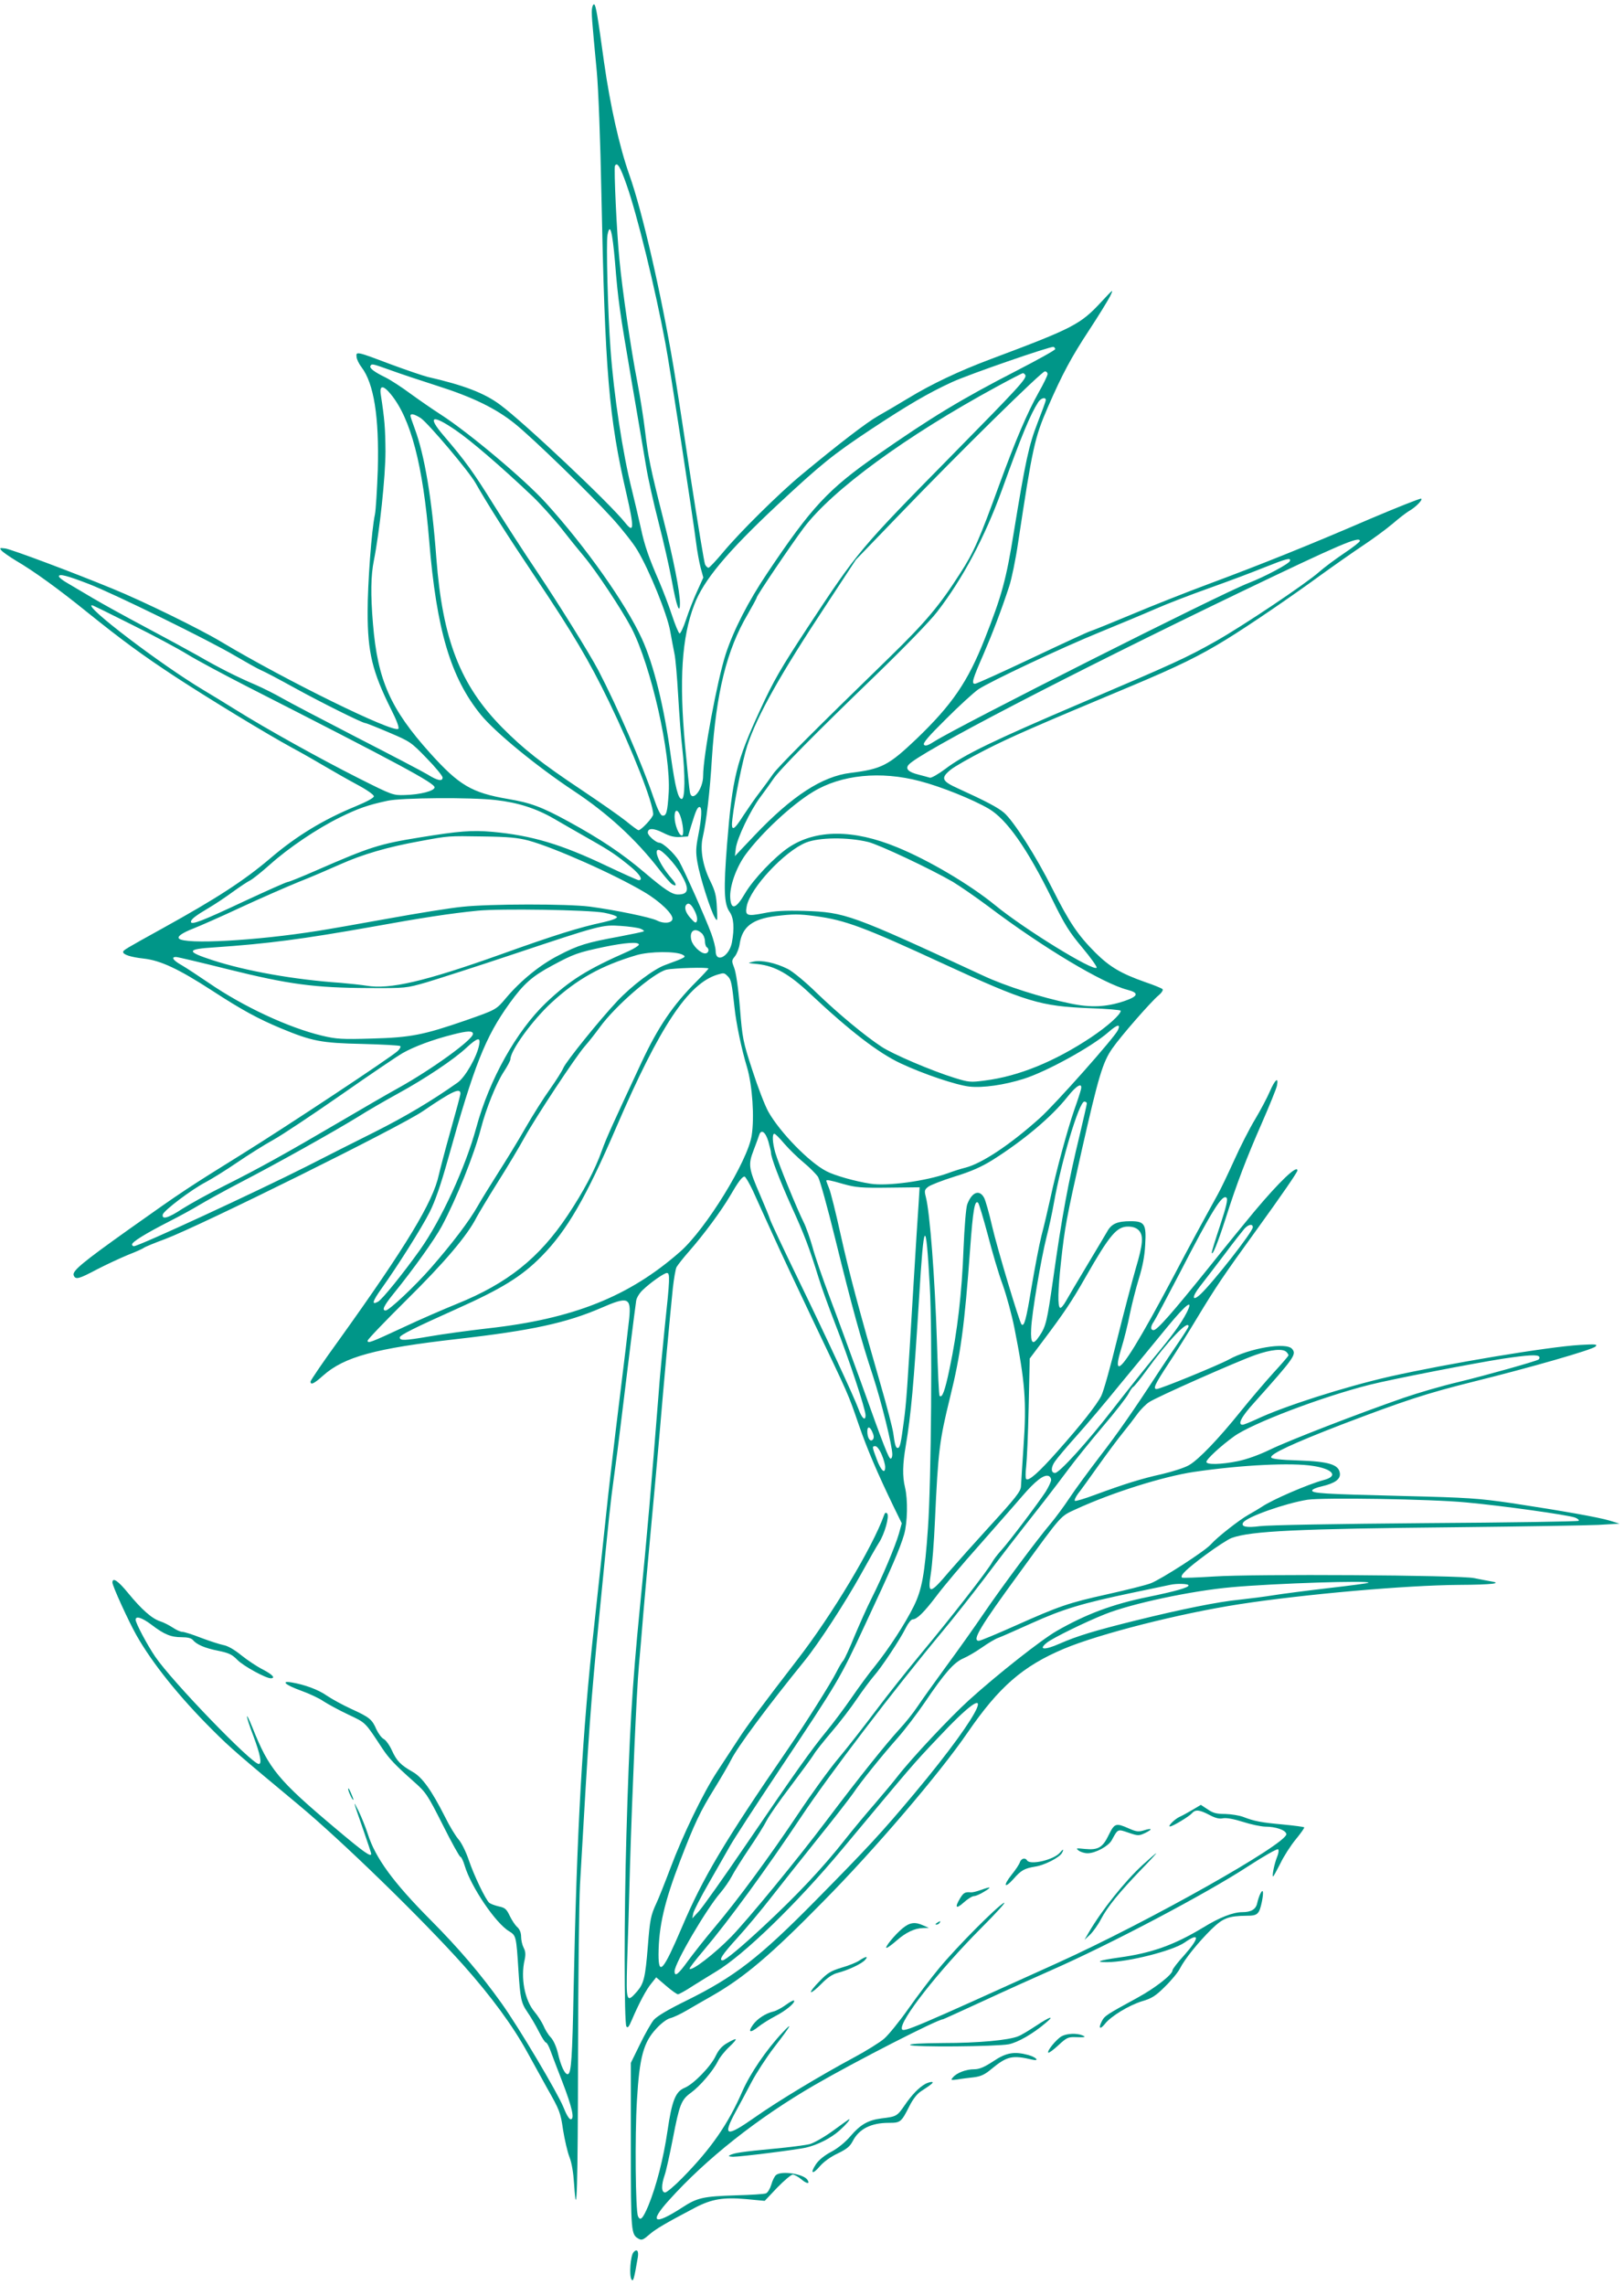 <?xml version="1.0" standalone="no"?>
<!DOCTYPE svg PUBLIC "-//W3C//DTD SVG 20010904//EN"
 "http://www.w3.org/TR/2001/REC-SVG-20010904/DTD/svg10.dtd">
<svg version="1.0" xmlns="http://www.w3.org/2000/svg"
 width="910pt" height="1280pt" viewBox="0 0 910 1280"
 preserveAspectRatio="xMidYMid meet">
<g transform="translate(0,1280) scale(0.1,-0.1)"
fill="#009688" stroke="none">
<path d="M3318 12756 c-5 -25 -2 -61 26 -356 9 -98 20 -379 26 -690 20 -995
41 -1247 141 -1679 43 -188 42 -221 -7 -160 -85 108 -571 566 -703 663 -88 65
-203 109 -405 155 -27 7 -119 38 -205 70 -193 73 -197 74 -193 42 1 -14 14
-40 28 -58 69 -91 99 -277 91 -573 -4 -113 -11 -226 -16 -251 -19 -87 -41
-386 -41 -547 0 -226 26 -334 132 -546 31 -61 46 -102 40 -108 -26 -26 -633
272 -992 487 -122 73 -436 227 -610 298 -221 91 -562 219 -600 225 -32 4 -34
3 -21 -12 8 -9 44 -34 80 -56 98 -57 238 -158 401 -290 197 -158 307 -239 496
-363 187 -122 505 -316 654 -397 58 -31 141 -79 185 -105 44 -26 123 -71 175
-99 53 -28 95 -57 95 -66 0 -9 -39 -30 -104 -57 -178 -73 -331 -166 -476 -290
-147 -125 -301 -225 -605 -393 -206 -114 -220 -122 -220 -132 0 -15 43 -29
116 -37 95 -11 195 -58 382 -179 169 -110 258 -158 387 -212 174 -72 225 -82
455 -87 113 -3 208 -8 213 -12 4 -4 -3 -17 -15 -28 -40 -37 -625 -424 -873
-578 -298 -185 -335 -209 -625 -415 -273 -194 -326 -239 -317 -263 10 -26 28
-21 130 33 52 27 130 63 173 81 44 17 84 35 90 40 6 5 59 27 119 49 201 76
1317 629 1444 716 164 112 211 134 211 99 0 -8 -25 -101 -55 -207 -30 -106
-59 -218 -66 -248 -32 -151 -182 -399 -560 -926 -88 -121 -159 -226 -159 -232
0 -21 19 -13 70 33 119 106 294 153 750 205 421 48 613 90 810 175 149 65 167
58 156 -58 -4 -39 -29 -250 -56 -467 -27 -217 -61 -507 -75 -645 -14 -137 -44
-410 -65 -605 -67 -604 -98 -1150 -116 -2055 -7 -366 -13 -456 -31 -462 -16
-6 -40 43 -57 118 -9 37 -25 72 -40 88 -14 14 -32 44 -41 66 -10 21 -32 56
-50 77 -55 65 -79 191 -55 292 6 29 5 47 -6 67 -8 16 -14 43 -14 62 0 22 -8
41 -21 53 -12 10 -31 39 -43 64 -18 38 -27 45 -60 52 -22 5 -46 14 -54 20 -21
18 -86 153 -116 242 -15 44 -39 93 -56 113 -17 19 -51 75 -76 126 -76 150
-128 223 -182 253 -68 39 -89 61 -116 120 -13 29 -34 58 -46 64 -12 6 -30 31
-41 54 -24 56 -39 68 -140 114 -48 22 -110 56 -138 75 -48 34 -126 62 -198 74
-62 10 -33 -15 53 -46 47 -17 105 -44 127 -60 23 -15 85 -49 138 -74 101 -48
92 -39 192 -191 36 -54 70 -91 176 -185 68 -60 76 -72 162 -242 49 -98 94
-179 99 -179 5 0 16 -23 24 -50 35 -118 174 -323 249 -367 39 -24 40 -28 52
-218 10 -158 15 -183 50 -234 18 -26 47 -75 64 -109 17 -34 35 -62 40 -62 5 0
17 -21 26 -47 10 -27 39 -104 66 -173 55 -143 70 -210 47 -210 -9 0 -25 27
-41 68 -33 81 -248 444 -346 581 -117 164 -240 308 -398 467 -209 210 -310
348 -352 482 -12 37 -35 94 -51 127 -34 68 -34 67 26 -105 24 -69 44 -129 44
-133 0 -21 -42 9 -201 143 -321 270 -372 332 -464 563 -44 109 -40 70 5 -47
39 -104 49 -156 30 -156 -39 0 -486 462 -581 602 -44 65 -109 187 -109 206 0
23 36 12 90 -29 71 -54 108 -69 168 -69 33 0 54 -5 63 -16 21 -25 66 -45 142
-60 59 -12 78 -21 107 -51 33 -34 159 -103 187 -103 29 0 10 21 -44 49 -32 16
-86 52 -121 80 -38 31 -76 53 -100 57 -20 4 -76 22 -124 40 -48 19 -96 34
-106 34 -11 0 -35 11 -54 24 -20 13 -51 29 -70 35 -47 15 -105 67 -179 157
-57 70 -89 92 -89 60 0 -19 90 -216 134 -294 88 -156 241 -347 428 -533 99
-99 147 -140 480 -417 240 -199 694 -641 924 -898 156 -175 278 -341 359 -489
21 -38 71 -129 111 -201 70 -123 75 -136 89 -233 9 -56 25 -125 36 -153 13
-33 22 -88 26 -152 15 -228 21 -15 22 729 1 429 6 857 11 950 52 906 57 978
110 1525 56 572 59 599 80 755 11 77 29 217 40 310 29 242 79 644 85 681 3 17
20 44 38 60 45 43 119 94 134 94 18 0 17 -32 -12 -302 -13 -128 -29 -294 -34
-368 -40 -507 -66 -813 -106 -1210 -43 -436 -59 -707 -75 -1270 -13 -437 -13
-1050 0 -1070 7 -11 14 -3 30 35 40 94 82 173 110 206 l27 34 56 -48 c30 -26
60 -47 66 -47 6 0 44 21 85 48 41 26 99 61 128 79 155 92 454 382 705 683 405
485 394 473 537 624 360 384 270 169 -130 -309 -184 -220 -264 -306 -549 -595
-320 -325 -458 -432 -732 -567 -100 -49 -162 -86 -180 -107 -14 -17 -49 -78
-77 -136 l-51 -104 0 -466 c0 -489 1 -496 45 -520 16 -9 26 -4 57 23 35 31 85
61 260 153 91 47 156 58 282 47 l106 -10 70 74 c39 40 78 73 87 73 9 0 31 -12
48 -26 30 -26 50 -28 35 -4 -21 34 -145 53 -176 28 -9 -7 -21 -32 -27 -54 -7
-23 -20 -45 -30 -49 -9 -4 -84 -9 -167 -11 -187 -6 -218 -13 -305 -70 -155
-100 -185 -83 -72 42 209 233 499 462 817 646 228 132 689 368 719 368 2 0
105 47 229 104 123 57 294 134 378 171 330 145 869 429 1103 582 88 57 163
100 168 95 5 -5 2 -24 -6 -43 -15 -37 -30 -109 -22 -109 2 0 20 33 40 72 19
40 58 101 87 136 28 34 50 65 47 67 -3 3 -56 10 -119 16 -121 11 -160 18 -224
43 -22 8 -67 15 -100 16 -48 0 -68 5 -98 26 l-38 25 -47 -28 c-26 -15 -58 -33
-72 -39 -27 -12 -69 -54 -54 -54 15 0 109 57 123 74 19 22 42 20 97 -9 34 -18
56 -24 78 -19 20 3 59 -4 110 -20 43 -14 99 -26 125 -27 60 0 115 -19 119 -41
10 -51 -772 -492 -1288 -725 -798 -362 -859 -388 -866 -368 -17 43 204 325
445 567 86 86 143 149 126 140 -43 -24 -267 -250 -362 -365 -45 -54 -123 -157
-173 -228 -50 -71 -111 -146 -135 -167 -24 -21 -101 -69 -172 -107 -188 -101
-422 -242 -553 -334 -161 -113 -183 -108 -109 29 23 41 63 117 90 168 27 51
84 139 127 195 95 123 109 149 46 82 -90 -96 -180 -228 -224 -328 -80 -184
-175 -321 -336 -485 -44 -45 -88 -82 -97 -82 -22 0 -22 42 -2 99 8 23 28 114
45 201 37 192 47 219 101 258 52 38 124 122 151 176 11 23 41 60 66 83 50 48
46 54 -13 20 -28 -16 -47 -36 -64 -71 -28 -60 -124 -159 -175 -180 -51 -21
-71 -72 -96 -243 -22 -151 -62 -307 -107 -417 -31 -73 -45 -88 -58 -59 -14 31
-18 449 -6 648 14 243 37 327 109 403 26 29 60 54 77 58 17 4 58 23 92 43 34
20 100 58 146 84 179 103 327 228 622 529 287 290 651 716 807 944 176 256
309 372 539 469 197 83 648 198 985 250 363 56 935 106 1227 108 192 1 253 9
175 21 -18 3 -58 11 -88 17 -82 17 -1238 24 -1458 9 -96 -6 -176 -9 -179 -6
-12 12 26 48 132 127 61 45 127 88 147 95 108 39 363 51 1263 60 369 4 724 10
790 13 l120 7 -55 17 c-64 19 -261 54 -550 98 -187 27 -240 31 -610 40 -448
11 -513 15 -507 32 2 6 26 16 54 22 73 17 105 40 101 73 -6 49 -60 66 -232 72
-104 3 -151 9 -153 17 -7 19 128 81 392 183 357 136 476 175 740 241 323 80
667 179 685 197 13 13 3 14 -86 9 -178 -10 -745 -105 -1066 -177 -254 -58
-596 -167 -749 -240 -35 -16 -70 -30 -76 -30 -30 0 -8 44 65 124 227 254 238
270 212 301 -33 39 -240 4 -355 -60 -59 -32 -383 -165 -404 -165 -22 0 -9 28
65 140 42 63 117 183 166 265 100 165 141 227 328 485 141 195 230 324 230
334 0 34 -100 -61 -241 -229 -41 -49 -157 -191 -256 -315 -207 -257 -289 -350
-309 -350 -18 0 -18 20 1 47 8 11 71 130 141 264 187 363 244 453 267 430 8
-8 -2 -51 -36 -154 -26 -78 -47 -146 -47 -152 2 -25 33 52 76 185 64 202 120
347 207 545 41 94 78 185 82 203 11 53 -10 37 -39 -30 -15 -35 -52 -105 -83
-157 -31 -51 -84 -155 -118 -231 -34 -75 -75 -161 -92 -191 -96 -174 -161
-294 -245 -454 -187 -353 -292 -525 -311 -506 -7 7 -3 36 16 98 15 48 37 135
48 193 12 58 35 148 51 200 20 64 32 125 35 188 7 116 -3 132 -82 132 -74 0
-107 -14 -131 -58 -12 -20 -63 -107 -115 -193 -52 -86 -104 -175 -117 -198
-13 -23 -27 -39 -32 -36 -14 9 -12 99 5 255 22 200 30 243 116 625 94 415 118
496 172 573 47 68 215 260 259 297 18 15 27 30 22 35 -5 5 -49 23 -99 40 -133
47 -196 84 -276 163 -99 99 -147 170 -242 359 -90 180 -216 378 -271 426 -34
29 -100 64 -258 136 -91 41 -98 58 -42 104 20 17 106 66 192 110 147 75 280
133 825 361 255 107 380 168 526 258 135 83 369 243 536 365 72 52 175 124
230 161 55 36 131 92 169 124 37 32 78 63 90 70 37 20 82 66 69 70 -6 2 -137
-50 -290 -115 -336 -145 -605 -253 -898 -362 -121 -45 -314 -121 -430 -170
-115 -48 -221 -91 -235 -95 -14 -4 -161 -72 -328 -151 -167 -79 -310 -144
-319 -144 -21 0 -13 26 49 168 50 116 98 241 143 378 13 39 36 149 50 245 81
535 92 585 166 757 82 188 132 281 232 433 52 79 104 164 117 189 21 44 20 43
-49 -31 -117 -126 -154 -146 -621 -321 -176 -66 -330 -139 -460 -218 -58 -35
-134 -80 -170 -100 -62 -35 -219 -155 -431 -331 -122 -101 -343 -319 -437
-432 -40 -48 -77 -87 -82 -87 -5 0 -14 8 -19 18 -5 10 -41 229 -81 487 -39
259 -82 538 -96 620 -68 405 -175 873 -248 1077 -55 156 -107 388 -141 628
-37 268 -46 319 -55 325 -4 3 -10 -6 -12 -19z m193 -991 c58 -163 161 -582
218 -890 24 -126 154 -975 171 -1110 6 -49 18 -115 26 -145 l15 -55 -34 -75
c-19 -41 -47 -112 -62 -158 -15 -46 -32 -81 -37 -80 -6 2 -25 49 -43 103 -18
55 -50 138 -70 185 -61 140 -83 204 -104 302 -11 51 -34 147 -50 213 -51 202
-102 534 -120 790 -15 193 -25 595 -17 639 14 72 27 22 42 -150 18 -223 25
-269 94 -674 33 -190 68 -401 80 -470 11 -69 43 -210 70 -315 27 -104 61 -253
75 -330 25 -139 45 -193 45 -123 0 63 -36 247 -94 474 -73 288 -84 345 -102
494 -8 69 -28 193 -44 277 -33 167 -83 507 -99 678 -15 146 -32 516 -25 527
13 21 29 -4 65 -107z m2402 -920 c0 -6 -96 -59 -214 -120 -311 -160 -477 -260
-784 -474 -274 -191 -367 -290 -615 -660 -107 -159 -190 -321 -234 -456 -47
-146 -126 -568 -126 -680 0 -76 -62 -153 -74 -93 -3 13 -15 130 -27 260 -34
368 -19 608 51 790 51 137 184 296 466 560 245 228 310 281 524 423 206 136
322 204 455 265 90 42 553 202 568 197 5 -1 9 -7 10 -12z m-3723 -119 c52 -19
169 -58 260 -87 198 -63 328 -126 435 -212 104 -84 421 -392 548 -532 54 -60
117 -140 138 -176 68 -113 168 -361 184 -452 8 -45 19 -102 24 -127 6 -25 15
-130 21 -235 6 -104 16 -237 23 -295 17 -150 16 -285 -3 -285 -20 0 -36 64
-61 239 -37 275 -96 514 -162 658 -91 198 -314 514 -539 762 -119 131 -430
392 -588 494 -47 30 -123 83 -170 117 -47 35 -110 76 -140 91 -64 31 -92 53
-84 65 8 13 10 12 114 -25z m3680 -21 c0 -8 -22 -54 -50 -103 -63 -112 -130
-269 -221 -518 -111 -305 -142 -377 -220 -497 -114 -178 -190 -269 -393 -467
-433 -421 -628 -617 -654 -655 -15 -22 -48 -67 -73 -100 -26 -33 -67 -93 -93
-132 -56 -89 -71 -93 -62 -19 13 113 58 331 83 409 56 170 186 401 448 797
l161 245 251 260 c326 339 790 795 808 795 8 0 15 -7 15 -15z m-125 -5 c11
-18 -34 -67 -413 -452 -516 -524 -525 -535 -807 -963 -151 -230 -190 -297
-265 -460 -134 -290 -156 -379 -186 -753 -20 -254 -17 -335 14 -379 24 -34 28
-91 13 -173 -16 -79 -91 -117 -91 -46 0 17 -11 60 -24 96 -33 90 -152 356
-181 407 -25 42 -90 103 -111 103 -18 0 -64 40 -64 56 0 27 31 27 85 0 39 -20
64 -26 96 -24 l44 3 18 60 c26 85 35 105 47 105 15 0 12 -60 -7 -157 -14 -72
-15 -96 -5 -154 13 -78 74 -271 98 -309 14 -23 15 -20 11 56 -3 66 -9 92 -36
147 -44 89 -59 179 -43 249 20 87 40 252 51 440 24 368 83 608 201 808 27 47
50 89 50 93 0 11 193 296 264 391 160 212 571 513 1081 790 77 42 143 76 147
76 4 0 10 -5 13 -10z m-3556 -107 c113 -137 181 -397 216 -823 41 -499 120
-765 289 -973 81 -99 313 -289 521 -427 189 -125 346 -269 475 -435 34 -44 68
-84 77 -88 27 -16 25 0 -5 34 -64 74 -102 159 -72 159 20 0 90 -75 125 -134
50 -85 45 -116 -16 -116 -33 0 -73 26 -186 122 -126 107 -247 188 -428 287
-150 82 -213 105 -339 126 -203 35 -273 76 -436 257 -222 247 -294 408 -320
723 -14 168 -12 271 5 356 32 161 65 469 65 612 -1 128 -5 179 -26 315 -9 55
12 57 55 5z m3671 -34 c0 -6 -21 -63 -46 -127 -49 -126 -68 -214 -134 -618
-42 -260 -66 -349 -162 -592 -95 -241 -183 -369 -383 -561 -157 -149 -194
-168 -369 -190 -158 -19 -327 -128 -537 -349 l-111 -117 5 43 c7 57 81 212
137 287 25 33 57 78 72 100 34 52 235 255 577 585 160 155 302 301 342 353
144 186 267 418 363 682 111 308 160 425 204 493 15 23 42 30 42 11z m-3502
-101 c42 -29 270 -298 307 -364 67 -118 180 -296 333 -524 213 -318 305 -474
414 -699 132 -273 248 -568 248 -632 0 -17 -67 -89 -82 -89 -5 0 -36 23 -70
51 -35 28 -147 106 -250 175 -225 150 -324 228 -444 349 -235 238 -334 492
-369 949 -25 335 -66 577 -121 725 -13 35 -24 67 -24 72 0 15 22 10 58 -13z
m196 -68 c84 -57 254 -203 430 -370 43 -41 114 -120 158 -175 43 -55 101 -127
129 -160 68 -80 214 -301 267 -402 110 -212 222 -706 209 -923 -7 -109 -13
-132 -36 -128 -10 2 -27 36 -48 98 -68 199 -203 509 -310 715 -53 100 -224
375 -345 555 -69 102 -178 271 -243 375 -114 183 -159 245 -279 385 -94 110
-66 122 68 30z m5066 -620 c0 -5 -40 -37 -90 -70 -49 -33 -112 -80 -139 -104
-73 -65 -427 -302 -576 -386 -168 -95 -233 -124 -755 -347 -490 -209 -658
-290 -762 -369 -40 -30 -79 -52 -87 -50 -9 3 -37 10 -63 17 -57 14 -76 32 -57
55 54 66 901 506 1859 967 558 268 670 316 670 287z m-392 -112 c-5 -16 -140
-88 -233 -124 -158 -61 -1621 -799 -1758 -886 -36 -23 -51 -28 -59 -20 -9 9
23 46 123 145 74 74 155 148 181 166 68 45 462 231 683 321 105 43 242 100
306 128 63 28 201 81 305 118 104 37 243 89 309 116 126 50 149 56 143 36z
m-6730 -129 c142 -55 678 -318 819 -402 62 -36 127 -73 146 -81 18 -7 103 -52
188 -99 147 -81 380 -197 396 -197 5 0 63 -23 131 -52 120 -51 125 -54 212
-144 50 -51 90 -100 90 -109 0 -23 -28 -18 -84 17 -28 17 -208 111 -399 209
-192 99 -379 197 -417 219 -38 22 -104 55 -147 74 -104 44 -207 96 -328 166
-55 31 -188 103 -295 160 -107 57 -238 129 -290 160 -52 31 -116 69 -142 84
-27 15 -48 32 -48 38 0 16 46 4 168 -43z m241 -228 c119 -59 259 -134 311
-166 52 -32 205 -114 340 -183 852 -434 1045 -538 1045 -562 0 -20 -81 -41
-167 -43 -66 -2 -69 -1 -260 95 -216 109 -515 275 -688 383 -63 39 -144 89
-180 110 -241 144 -676 475 -624 475 4 0 104 -49 223 -109z m4415 -876 c120
-31 298 -103 387 -155 101 -60 215 -222 354 -505 71 -145 97 -186 170 -273 47
-56 83 -107 80 -112 -15 -24 -406 216 -570 351 -141 115 -371 251 -547 323
-246 102 -456 101 -608 0 -80 -54 -199 -179 -246 -259 -50 -86 -77 -94 -82
-26 -5 65 33 172 86 245 90 122 260 280 378 351 158 96 378 118 598 60z
m-2377 -106 c125 -14 228 -47 328 -105 44 -26 132 -76 195 -112 122 -69 154
-91 238 -160 48 -40 67 -72 41 -72 -6 0 -86 36 -177 79 -258 123 -423 172
-644 192 -114 10 -187 4 -403 -31 -229 -37 -280 -53 -580 -184 -82 -36 -156
-66 -163 -66 -7 0 -119 -50 -248 -110 -230 -108 -294 -133 -294 -113 0 14 24
33 100 78 36 21 97 62 135 90 39 28 82 57 97 64 15 8 64 47 110 88 106 95 265
202 393 265 102 50 155 69 267 93 78 17 467 20 605 4z m1034 -86 c17 -46 23
-113 10 -113 -17 0 -41 62 -41 105 0 41 16 46 31 8z m-849 -141 c143 -39 481
-189 649 -289 88 -52 162 -124 157 -151 -4 -23 -49 -27 -86 -8 -35 18 -235 59
-377 78 -125 16 -557 16 -715 -1 -63 -6 -250 -36 -415 -66 -165 -30 -343 -61
-395 -69 -345 -55 -743 -77 -777 -43 -11 12 18 32 82 57 33 13 152 65 263 117
112 52 259 116 325 143 67 26 173 72 236 100 121 54 262 96 446 129 162 30
156 29 350 26 143 -2 196 -7 257 -23z m1903 -8 c61 -15 348 -150 474 -223 38
-23 127 -84 198 -137 306 -231 644 -433 781 -468 66 -17 61 -36 -18 -63 -102
-34 -188 -38 -305 -13 -160 33 -361 97 -485 155 -746 346 -774 355 -1002 363
-112 3 -166 0 -229 -13 -93 -18 -105 -14 -95 38 19 103 213 310 333 358 73 29
232 31 348 3z m-972 -387 c11 -21 16 -45 12 -55 -5 -15 -11 -12 -36 16 -28 31
-37 61 -22 76 13 12 28 0 46 -37z m-509 -9 c38 -7 71 -18 73 -24 2 -7 -26 -18
-74 -29 -137 -29 -277 -73 -581 -182 -424 -151 -620 -196 -748 -174 -32 5 -97
12 -144 16 -262 18 -531 66 -719 127 -150 49 -148 62 13 72 295 20 492 46 881
115 282 51 439 75 590 90 125 13 623 5 709 -11z m1183 -19 c169 -22 275 -62
721 -268 462 -213 541 -237 820 -248 94 -3 172 -10 172 -14 0 -21 -72 -86
-166 -149 -203 -135 -405 -218 -595 -242 -81 -11 -90 -10 -171 15 -129 40
-346 133 -408 174 -93 61 -239 182 -361 299 -65 64 -137 123 -165 137 -68 34
-146 51 -192 41 -36 -8 -36 -8 25 -14 97 -11 175 -55 295 -168 223 -209 381
-330 505 -388 128 -60 312 -122 386 -130 75 -8 194 9 302 43 128 40 381 179
475 261 51 45 71 49 54 12 -18 -40 -351 -415 -437 -492 -166 -149 -324 -254
-417 -278 -25 -6 -69 -20 -98 -31 -122 -44 -341 -74 -434 -59 -85 13 -202 46
-247 70 -96 49 -261 218 -326 334 -19 34 -59 138 -89 231 -53 162 -56 178 -70
351 -9 111 -22 198 -32 223 -15 39 -15 41 5 66 11 15 23 46 26 70 15 94 70
137 201 154 98 12 132 12 221 0z m-980 -70 c14 -5 23 -12 21 -15 -3 -3 -66
-16 -139 -30 -180 -33 -228 -47 -339 -105 -102 -52 -211 -140 -293 -237 -57
-68 -56 -67 -227 -127 -237 -82 -309 -96 -525 -102 -171 -5 -199 -3 -280 16
-189 45 -443 164 -634 295 -59 40 -127 85 -153 100 -48 27 -61 46 -32 46 9 0
140 -31 292 -69 338 -84 485 -104 787 -105 209 -1 210 -1 325 32 63 19 282 89
485 157 491 164 500 166 603 159 46 -3 95 -10 109 -15z m345 -26 c10 -9 18
-29 18 -44 0 -15 5 -31 10 -34 17 -11 11 -35 -9 -35 -25 0 -69 42 -77 74 -13
52 19 74 58 39z m-352 -64 c0 -5 -26 -22 -57 -36 -234 -103 -330 -163 -464
-290 -165 -158 -317 -429 -390 -698 -61 -224 -196 -517 -316 -686 -95 -133
-211 -277 -235 -290 -37 -20 -32 1 20 74 90 126 224 338 269 427 30 59 62 150
104 300 146 524 208 681 344 870 80 111 127 152 241 213 119 64 142 72 288
103 121 25 196 30 196 13z m246 -57 c21 -12 18 -14 -99 -57 -64 -23 -187 -116
-268 -202 -103 -110 -286 -337 -302 -374 -8 -19 -42 -72 -75 -119 -34 -47 -96
-145 -138 -218 -42 -74 -111 -186 -152 -250 -41 -65 -93 -148 -115 -187 -48
-85 -145 -212 -262 -346 -91 -104 -235 -239 -254 -239 -23 0 -10 27 45 95 112
138 230 304 269 376 83 155 182 402 220 549 28 108 85 251 126 314 22 33 39
66 39 73 0 49 122 217 229 316 144 133 279 208 477 267 75 22 223 23 260 2z
m144 -77 c0 -2 -30 -35 -67 -72 -133 -133 -216 -256 -309 -455 -161 -345 -195
-419 -221 -491 -39 -110 -104 -232 -192 -364 -160 -240 -337 -381 -621 -496
-74 -30 -208 -88 -297 -130 -187 -87 -203 -93 -203 -76 0 7 98 109 218 228
212 209 342 362 393 464 12 22 65 111 119 197 54 85 120 196 148 247 66 119
288 455 339 513 22 25 59 72 83 105 88 122 303 307 375 324 41 9 235 15 235 6z
m109 -44 c18 -18 22 -38 37 -176 9 -86 39 -231 70 -333 30 -102 42 -279 26
-382 -22 -143 -257 -524 -400 -650 -286 -252 -600 -377 -1077 -430 -104 -12
-254 -32 -333 -46 -135 -23 -162 -24 -162 -5 0 13 85 55 317 159 255 114 367
183 478 296 141 143 249 328 420 726 242 561 401 801 565 851 37 11 38 11 59
-10z m-1429 -322 c0 -32 -229 -198 -420 -304 -58 -32 -203 -116 -322 -186
-300 -176 -456 -263 -648 -359 -91 -45 -198 -105 -239 -131 -77 -51 -115 -62
-109 -32 4 22 162 141 241 182 34 18 113 67 176 110 63 43 154 100 203 127 49
27 220 141 381 253 160 112 314 216 342 232 67 38 170 76 280 104 85 22 115
23 115 4z m35 -61 c-12 -66 -78 -181 -120 -211 -147 -104 -296 -192 -465 -277
-107 -53 -278 -140 -380 -192 -281 -142 -942 -448 -970 -448 -6 0 -10 5 -10
10 0 14 74 60 205 127 61 31 138 73 172 94 35 21 138 78 230 126 203 105 521
283 658 367 55 35 156 93 225 131 150 82 314 191 384 257 62 57 80 61 71 16z
m3372 -250 c-3 -13 -19 -63 -37 -113 -39 -113 -102 -345 -134 -495 -14 -63
-36 -158 -50 -210 -13 -52 -38 -183 -56 -290 -30 -183 -41 -222 -56 -208 -12
13 -137 429 -165 551 -16 70 -36 141 -44 157 -26 50 -69 34 -95 -35 -7 -17
-16 -128 -21 -250 -9 -247 -35 -468 -78 -670 -26 -126 -42 -168 -56 -153 -4 3
-10 140 -15 304 -12 363 -39 719 -62 809 -9 35 -8 41 12 57 12 10 79 36 149
58 94 29 150 54 213 93 174 110 329 240 419 353 52 66 86 84 76 42z m33 -78
c0 -6 -18 -84 -39 -173 -65 -267 -101 -462 -150 -812 -34 -237 -40 -263 -76
-317 -37 -56 -51 -45 -47 38 3 85 56 397 87 519 13 50 31 133 40 185 42 237
142 570 171 570 8 0 14 -5 14 -10z m-1785 -212 c8 -28 15 -57 15 -63 0 -28 47
-151 114 -300 74 -162 101 -234 154 -405 16 -53 58 -167 92 -255 76 -194 170
-477 170 -512 0 -35 -21 -17 -39 34 -25 68 -179 400 -336 723 -84 173 -156
326 -160 340 -4 14 -29 75 -55 135 -65 150 -69 171 -37 253 14 37 28 75 31 85
11 34 35 18 51 -35z m90 -14 c27 -31 76 -79 109 -106 34 -28 69 -64 80 -80 10
-16 53 -171 96 -346 95 -386 146 -570 211 -767 48 -147 109 -393 109 -441 0
-13 -4 -24 -9 -24 -11 0 -38 68 -169 435 -56 154 -133 365 -173 470 -39 104
-83 230 -96 280 -14 49 -36 112 -50 140 -36 71 -142 330 -159 390 -16 57 -18
105 -5 105 5 0 30 -25 56 -56z m-175 -266 c21 -46 69 -153 108 -238 38 -85
143 -308 232 -495 198 -415 191 -397 252 -575 49 -141 103 -267 195 -458 l46
-94 -16 -58 c-20 -69 -91 -239 -153 -362 -25 -49 -67 -144 -95 -210 -27 -67
-56 -129 -63 -138 -8 -8 -26 -39 -40 -67 -32 -63 -166 -276 -270 -428 -359
-523 -477 -721 -596 -1002 -103 -241 -130 -273 -130 -150 1 158 33 295 121
524 81 211 113 278 192 405 37 60 79 132 93 160 38 76 204 299 414 558 77 95
227 325 315 484 42 76 87 155 100 175 32 49 60 150 46 164 -7 7 -12 5 -17 -9
-64 -179 -291 -558 -486 -810 -189 -245 -281 -368 -333 -449 -32 -49 -85 -130
-118 -180 -77 -118 -191 -353 -261 -540 -31 -82 -66 -170 -78 -195 -32 -69
-36 -91 -48 -243 -14 -173 -22 -207 -61 -252 -58 -66 -61 -58 -55 158 4 105
11 350 16 542 13 428 37 983 50 1125 5 58 17 191 25 295 9 105 27 305 40 445
13 140 36 388 50 550 26 310 58 657 75 823 6 54 15 108 21 120 7 12 38 52 70
88 84 96 180 226 230 311 47 81 68 108 81 108 5 0 27 -37 48 -82z m507 40 c68
-19 100 -22 252 -20 l174 2 -6 -98 c-4 -53 -16 -245 -27 -427 -37 -621 -41
-680 -56 -790 -16 -121 -21 -145 -34 -145 -11 0 -16 19 -25 85 -4 28 -36 151
-72 275 -117 405 -173 612 -223 837 -27 123 -56 239 -65 259 -8 20 -15 38 -15
40 0 8 21 4 97 -18z m808 -284 c24 -93 61 -220 84 -281 22 -62 51 -170 65
-240 60 -303 69 -413 51 -668 -7 -110 -14 -209 -14 -219 0 -28 -30 -66 -182
-232 -75 -82 -174 -193 -220 -246 -109 -129 -122 -131 -103 -11 7 43 18 177
23 298 18 391 25 446 85 690 59 238 81 402 112 829 16 220 26 278 45 259 5 -5
29 -86 54 -179z m1485 42 c0 -25 -222 -308 -293 -375 -48 -44 -50 -16 -3 44
26 33 88 114 138 180 49 66 100 130 111 143 23 25 47 29 47 8z m-640 -16 c29
-29 25 -77 -16 -215 -19 -66 -66 -244 -104 -396 -37 -152 -77 -294 -89 -317
-25 -50 -115 -164 -243 -308 -104 -118 -164 -172 -178 -158 -4 5 -4 36 0 69 4
33 11 183 14 333 l6 273 73 97 c120 160 161 220 240 359 135 236 174 283 238
283 26 0 46 -7 59 -20z m-1170 -314 c15 -255 8 -1094 -10 -1351 -18 -262 -34
-348 -79 -440 -49 -99 -138 -236 -217 -335 -34 -41 -93 -122 -133 -180 -40
-58 -103 -142 -140 -187 -86 -105 -173 -227 -452 -637 -123 -181 -241 -347
-262 -370 l-38 -41 6 30 c4 16 43 92 88 170 44 77 97 169 117 205 20 36 144
227 276 425 333 500 340 511 480 812 149 318 196 427 220 508 19 67 22 195 5
265 -15 62 -13 130 4 230 30 177 45 345 75 829 27 448 38 460 60 67z m1439
-149 c-30 -58 -77 -124 -184 -252 -50 -60 -154 -191 -231 -290 -140 -181 -298
-355 -322 -355 -24 0 -24 31 -1 64 13 19 67 83 120 142 54 60 164 190 245 290
82 99 200 242 262 318 111 135 153 166 111 83z m11 -76 c0 -4 -23 -41 -51 -82
-28 -41 -76 -112 -107 -159 -155 -238 -239 -358 -341 -490 -61 -80 -137 -183
-168 -230 -31 -47 -78 -110 -103 -140 -78 -92 -280 -363 -377 -506 -51 -75
-146 -209 -211 -297 -65 -89 -138 -191 -162 -227 -24 -36 -69 -92 -100 -125
-75 -82 -226 -270 -407 -510 -168 -223 -442 -556 -536 -653 -93 -95 -220 -193
-233 -179 -3 2 33 49 79 103 141 167 351 455 547 749 160 240 517 708 789
1035 62 74 165 205 230 290 111 147 167 220 341 441 41 53 103 134 137 180 34
46 120 153 191 237 72 84 137 168 146 187 9 18 21 35 26 37 5 2 38 42 72 89
122 169 238 290 238 250z m548 -143 c7 -7 12 -15 12 -19 0 -4 -39 -49 -86
-100 -47 -52 -129 -148 -182 -214 -124 -154 -235 -270 -289 -301 -23 -14 -91
-36 -150 -50 -118 -26 -210 -55 -376 -116 -59 -22 -111 -38 -114 -34 -4 3 4
21 17 39 14 17 65 88 114 157 49 69 111 152 138 185 27 33 63 80 81 105 18 25
47 54 65 66 40 28 492 228 597 265 85 30 153 37 173 17z m1417 -27 c3 -5 1
-12 -4 -16 -20 -11 -289 -87 -450 -126 -90 -21 -227 -61 -305 -88 -246 -85
-647 -240 -751 -291 -62 -30 -130 -54 -179 -64 -93 -19 -176 -21 -176 -4 0 15
80 89 155 143 101 73 494 222 760 289 127 32 586 121 747 146 141 21 194 24
203 11z m-3734 -429 c7 -17 6 -29 -1 -36 -14 -14 -30 10 -30 47 0 33 17 27 31
-11z m49 -118 c11 -25 20 -57 20 -71 0 -42 -23 -21 -47 43 -27 72 -27 74 -8
74 9 0 24 -20 35 -46z m2420 -65 c112 -18 140 -58 56 -79 -86 -23 -288 -110
-346 -150 -14 -9 -47 -29 -74 -44 -52 -29 -177 -127 -211 -166 -32 -37 -279
-196 -337 -218 -29 -11 -138 -38 -241 -61 -221 -49 -270 -66 -519 -177 -103
-46 -194 -84 -203 -84 -40 0 4 75 231 385 238 327 224 311 313 352 202 93 488
183 662 209 265 39 549 53 669 33z m-1470 -78 c0 -9 -14 -39 -30 -65 -41 -63
-205 -281 -251 -331 -20 -22 -42 -51 -49 -64 -22 -43 -232 -312 -387 -498 -84
-101 -204 -252 -266 -335 -63 -84 -155 -202 -206 -263 -51 -60 -153 -201 -227
-312 -161 -241 -341 -486 -473 -642 -53 -63 -118 -146 -146 -184 -54 -75 -75
-92 -75 -58 0 45 180 352 258 441 21 25 49 65 62 90 13 25 56 94 97 155 41 60
86 132 100 160 14 27 74 113 133 190 58 77 116 156 128 175 11 20 58 78 102
130 45 52 109 136 142 185 34 50 77 107 95 128 41 46 146 203 179 270 13 26
30 47 38 47 24 0 64 39 135 133 38 51 145 178 238 282 92 105 201 228 241 275
74 86 122 123 148 113 8 -3 14 -13 14 -22z m2325 -126 c199 -18 571 -70 611
-85 15 -6 24 -14 20 -18 -4 -4 -391 -10 -859 -13 -500 -4 -883 -11 -927 -17
-75 -10 -108 -3 -94 20 20 32 236 108 360 128 88 13 692 4 889 -15z m-547
-450 c-3 -3 -103 -16 -224 -30 -120 -14 -259 -32 -309 -40 -49 -8 -135 -19
-191 -25 -116 -11 -324 -53 -579 -116 -234 -58 -329 -87 -427 -130 -86 -38
-123 -35 -71 6 33 26 216 116 325 159 150 60 485 131 709 151 244 22 782 39
767 25z m-1008 -15 c0 -12 -74 -33 -225 -64 -202 -41 -350 -97 -514 -191 -87
-50 -333 -244 -491 -387 -105 -95 -321 -325 -401 -428 -23 -30 -82 -100 -129
-155 -48 -55 -121 -143 -163 -196 -125 -159 -270 -313 -456 -486 -131 -122
-217 -193 -232 -193 -23 0 -2 33 82 125 50 55 137 159 192 230 56 72 174 220
262 330 89 110 176 223 195 250 45 67 162 212 249 310 39 44 108 134 153 200
112 166 163 223 215 246 24 10 72 38 106 62 34 24 76 49 92 54 17 6 100 43
187 82 173 78 281 111 563 170 105 22 199 42 210 44 39 9 105 7 105 -3z"/>
<path d="M1951 2780 c0 -14 28 -72 29 -59 0 4 -7 22 -15 40 -8 19 -14 27 -14
19z"/>
<path d="M6213 2523 c-34 -71 -59 -86 -133 -79 -50 5 -53 5 -36 -9 11 -8 33
-15 50 -15 44 0 116 39 135 72 36 66 33 64 95 43 53 -18 57 -18 92 -2 45 22
41 30 -7 15 -30 -9 -43 -7 -84 11 -72 32 -80 29 -112 -36z"/>
<path d="M5939 2423 c-34 -40 -167 -71 -184 -43 -10 17 -33 11 -40 -10 -3 -11
-24 -43 -47 -71 -49 -62 -40 -80 11 -23 43 49 61 59 121 69 53 8 137 51 151
77 12 23 6 23 -12 1z"/>
<path d="M6402 2354 c-99 -91 -228 -252 -302 -379 l-23 -40 31 29 c16 15 45
55 62 88 37 70 102 149 224 276 49 50 87 92 85 92 -3 0 -37 -30 -77 -66z"/>
<path d="M5495 2214 c-22 -8 -46 -14 -55 -13 -32 3 -41 -2 -60 -33 -32 -53
-23 -63 20 -24 22 20 48 36 58 36 9 0 35 11 57 25 45 27 39 30 -20 9z"/>
<path d="M7062 2193 c-5 -10 -13 -33 -17 -51 -7 -36 -34 -52 -84 -52 -51 0
-127 -29 -221 -87 -161 -97 -286 -142 -469 -167 -113 -16 -139 -26 -69 -26
118 0 368 63 436 110 86 60 84 26 -3 -72 -36 -39 -65 -77 -65 -84 0 -23 -97
-99 -196 -153 -174 -95 -184 -101 -200 -132 -21 -41 -10 -49 18 -14 33 42 133
103 207 126 55 16 77 30 129 82 35 34 73 80 84 102 27 53 102 146 176 219 65
63 95 75 198 76 61 0 70 8 85 79 11 55 7 76 -9 44z"/>
<path d="M5250 2030 c-9 -6 -10 -10 -3 -10 6 0 15 5 18 10 8 12 4 12 -15 0z"/>
<path d="M5058 2000 c-43 -35 -104 -110 -90 -110 5 0 30 18 55 40 52 46 102
70 149 71 l33 1 -30 13 c-47 22 -77 18 -117 -15z"/>
<path d="M4815 1819 c-16 -11 -61 -29 -100 -40 -59 -18 -78 -29 -123 -76 -30
-30 -51 -57 -48 -61 4 -3 30 17 58 46 35 36 64 55 92 62 58 15 133 50 153 72
21 23 6 22 -32 -3z"/>
<path d="M4404 1571 c-22 -16 -53 -33 -69 -37 -44 -10 -92 -41 -116 -75 -30
-42 -16 -48 29 -12 21 17 65 44 97 61 57 29 114 76 104 87 -3 3 -23 -8 -45
-24z"/>
<path d="M5806 1454 c-38 -25 -82 -52 -100 -59 -53 -22 -222 -38 -423 -38
-130 -1 -189 -5 -183 -11 13 -13 480 -9 552 4 51 10 135 58 208 120 53 44 24
36 -54 -16z"/>
<path d="M5949 1395 c-29 -16 -84 -83 -75 -92 3 -3 28 15 56 41 45 42 55 47
93 46 57 -2 66 0 42 10 -31 13 -87 11 -116 -5z"/>
<path d="M5566 1255 c-52 -34 -79 -45 -108 -45 -45 0 -97 -20 -118 -45 -14
-16 -12 -17 25 -12 22 4 63 9 91 12 40 5 62 15 100 47 87 72 117 78 228 52 43
-10 24 13 -22 26 -78 21 -123 14 -196 -35z"/>
<path d="M5185 1128 c-35 -19 -76 -61 -116 -120 -42 -61 -46 -63 -129 -73 -76
-10 -118 -34 -174 -99 -29 -34 -70 -68 -108 -88 -38 -20 -70 -46 -86 -70 -35
-53 -19 -60 23 -10 22 25 61 53 100 71 51 25 68 39 84 70 35 67 102 101 201
101 66 0 70 3 116 94 19 38 43 69 65 83 62 40 75 52 59 52 -8 0 -24 -5 -35
-11z"/>
<path d="M4668 866 c-48 -35 -106 -68 -130 -75 -24 -6 -115 -18 -203 -26 -180
-17 -223 -24 -245 -36 -11 -6 -5 -8 17 -9 45 0 347 38 408 51 66 15 141 53
190 97 35 31 62 63 53 62 -2 0 -42 -29 -90 -64z"/>
<path d="M3549 184 c-16 -20 -24 -126 -11 -150 10 -18 15 0 36 123 6 37 -6 50
-25 27z"/>
</g>
</svg>

